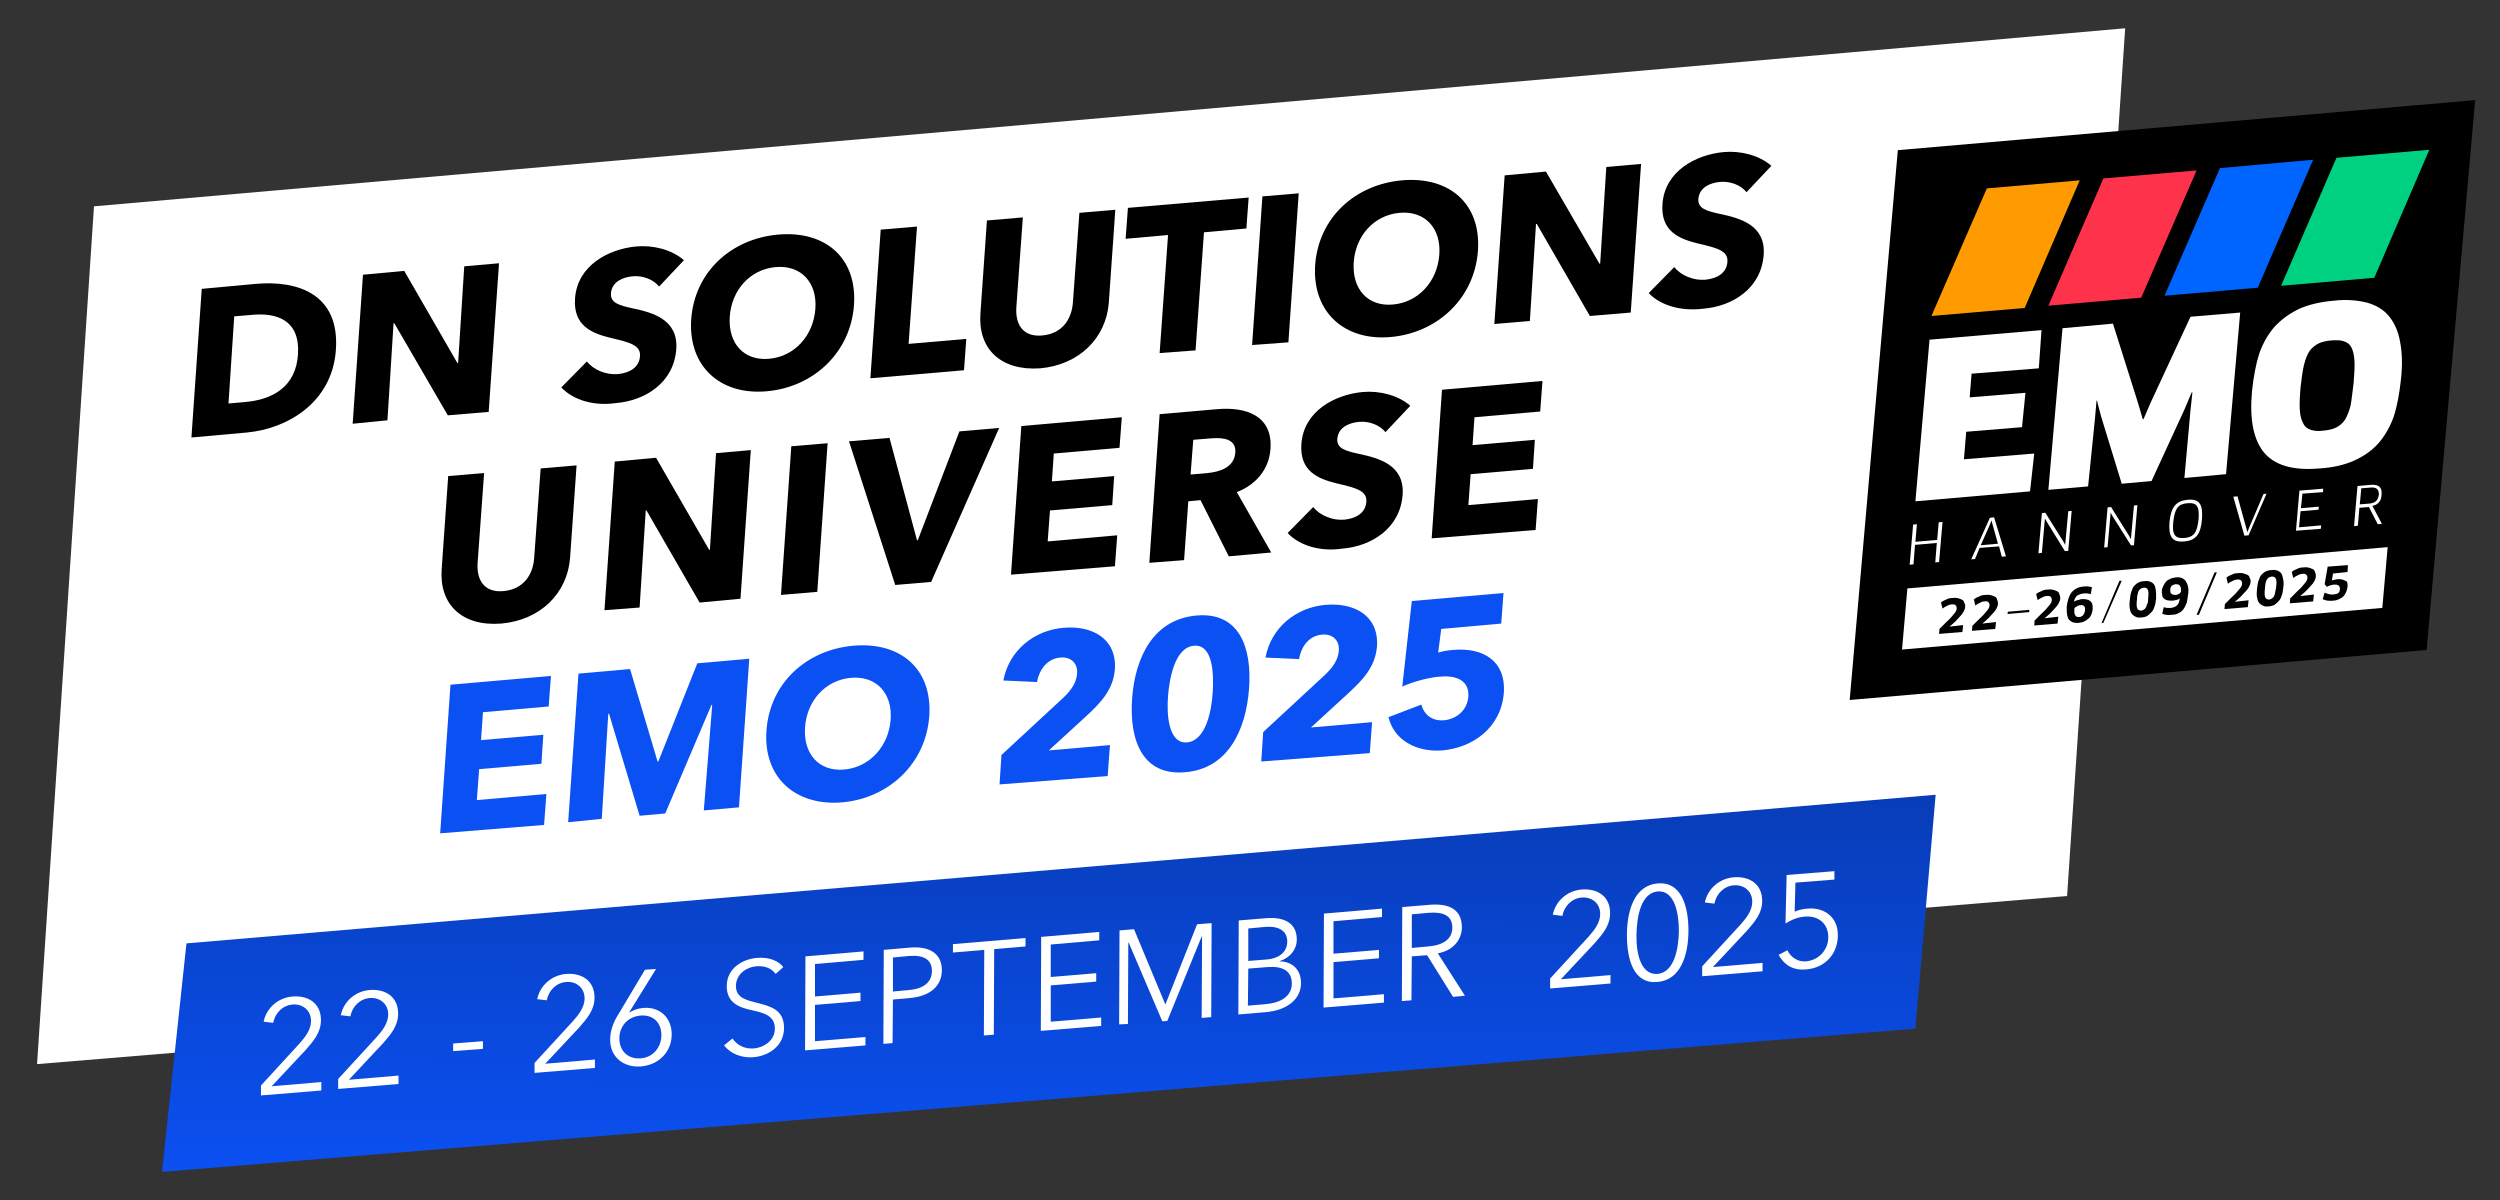 <?xml version="1.0" encoding="utf-8"?>
<!-- Generator: Adobe Illustrator 28.4.1, SVG Export Plug-In . SVG Version: 6.00 Build 0)  -->
<svg version="1.1" id="Layer_1" xmlns="http://www.w3.org/2000/svg" xmlns:xlink="http://www.w3.org/1999/xlink" x="0px" y="0px"
	 viewBox="0 0 654.3 314.1" style="enable-background:new 0 0 654.3 314.1;" xml:space="preserve">
<rect x="0" y="0" width="654.3" height="314.1" fill="#333333" stroke="none"/>
<style type="text/css">
	.st0{fill:#FFFFFF;}
	.st1{fill:#0B50F2;}
	.st2{fill:#FF9A00;}
	.st3{fill:#00D181;}
	.st4{fill:#0064FF;}
	.st5{fill:#FF324B;}
	.st6{fill:url(#SVGID_1_);}
</style>
<g>
	<g>
		<g>
			<polygon class="st0" points="556.2,7.4 24.6,54 9.7,278.5 541,234.5 			"/>
		</g>
		<g>
			<path d="M50.1,114.5l2.7-38.9l14.1-1.3c11.1-1,22.1,2.7,21,17.4c-1,13.6-12.6,20.5-23.3,21.5L50.1,114.5z M59.8,105.6l4.5-0.4
				c6.8-0.6,13.2-3.8,13.7-12.6s-5.5-10.8-12-10.2l-4.7,0.4L59.8,105.6z"/>
			<path d="M92.3,110.9l2.7-39l10.8-1L119.7,95h0.2l1.6-25.3l9.1-0.8l-2.7,38.9l-10.7,0.9l-14-24.1H103l-1.6,25.4L92.3,110.9z"/>
			<path d="M146.9,101.4l6.7-6.8c1.7,2.2,5.1,3.6,8.2,3.3c2.8-0.3,5.5-1.6,5.7-4.7c0.2-2.9-2.7-3.6-7.8-4.8
				c-4.9-1.2-9.7-3.2-9.2-10.3c0.6-8.6,8.7-12.9,16-13.6c4.4-0.4,9.3,0.8,12.5,3.6l-6.5,6.9c-1.5-1.9-4.3-2.9-6.8-2.7
				c-2.5,0.2-5.5,1.3-5.8,4.4c-0.2,2.6,2.1,3.2,5.7,4c5.2,1.1,11.9,2.9,11.4,10.6c-0.6,8.9-8.2,13.6-15.9,14.2
				C155.6,106.3,150.1,104.8,146.9,101.4z"/>
			<path d="M180.9,83.6c0.9-12.5,10.5-21.1,22.7-22.2c12.3-1.1,20.8,6,19.9,18.5c-0.9,12.3-10.5,21.4-22.8,22.5
				C188.5,103.5,180.1,95.9,180.9,83.6z M213.4,80.8c0.5-6.8-3.7-11.5-10.4-10.9s-11.5,6-12,12.9c-0.5,7.1,3.7,11.7,10.3,11.1
				C208,93.3,212.9,87.8,213.4,80.8z"/>
			<path d="M227.8,99l2.7-38.9l9.5-0.8L237.8,90l15.1-1.3l-0.6,8.2L227.8,99z"/>
			<path d="M256.6,82l1.7-24.3l9.4-0.8L266,80.4c-0.3,4.2,1.5,7.9,6.8,7.4c5.4-0.5,7.7-4.5,8-8.6l1.7-23.5l9.4-0.8l-1.7,24.3
				c-0.7,9.3-7.8,16.3-18,17.2C261.9,97.1,255.9,91.3,256.6,82z"/>
			<path d="M303.5,92.4l2.2-30.9l-11.1,1l0.6-8.1l31.6-2.7l-0.6,8.1l-11.1,1l-2.2,30.9L303.5,92.4z"/>
			<path d="M327.7,90.3l2.7-38.9l9.5-0.8l-2.7,39L327.7,90.3z"/>
			<path d="M344.2,69.4c0.9-12.5,10.5-21.1,22.7-22.2c12.3-1.1,20.8,6,19.9,18.5C385.9,78,376.3,87.1,364,88.2
				C351.9,89.3,343.4,81.7,344.2,69.4z M376.7,66.6c0.5-6.8-3.7-11.5-10.4-10.9c-6.7,0.6-11.5,6-12,12.9
				c-0.5,7.1,3.7,11.7,10.3,11.1C371.2,79.1,376.2,73.7,376.7,66.6z"/>
			<path d="M391.1,84.8l2.7-38.9l10.8-1l14,24.1h0.2l1.6-25.3l9.1-0.8l-2.7,38.9l-10.7,0.9l-13.9-24.1H402L400.4,84L391.1,84.8z"/>
			<path d="M431.5,76.7l6.7-6.8c1.7,2.2,5.1,3.6,8.2,3.3c2.8-0.3,5.5-1.6,5.7-4.7c0.2-2.9-2.7-3.6-7.8-4.8
				c-4.9-1.2-9.7-3.2-9.2-10.3c0.6-8.6,8.7-12.9,16-13.6c4.4-0.4,9.3,0.8,12.5,3.6l-6.5,6.9c-1.5-1.9-4.3-2.9-6.8-2.7
				s-5.5,1.3-5.8,4.4c-0.2,2.6,2.1,3.2,5.7,4c5.2,1.1,11.9,2.9,11.4,10.6c-0.6,8.9-8.2,13.6-15.9,14.2
				C440.1,81.5,434.6,80,431.5,76.7z"/>
			<path d="M115.6,148.9l1.7-24.3l9.4-0.8l-1.7,23.5c-0.3,4.2,1.5,7.9,6.8,7.4c5.4-0.5,7.7-4.5,8-8.6l1.7-23.5l9.4-0.8l-1.7,24.2
				c-0.7,9.3-7.8,16.3-18,17.2C120.9,164,114.9,158.2,115.6,148.9z"/>
			<path d="M158.2,159.7l2.7-38.9l10.8-1l13.9,24.1h0.2l1.6-25.3l9.1-0.8l-2.7,38.9l-10.7,1l-13.9-24.1H169l-1.6,25.4L158.2,159.7z"
				/>
			<path d="M204.4,155.7l2.7-38.9l9.5-0.8l-2.7,38.9L204.4,155.7z"/>
			<path d="M234.3,153.1l-12.1-37.6l10.6-0.9l7.2,26.8h0.2l10.9-28.5l10.4-0.9l-17.8,40.3L234.3,153.1z"/>
			<path d="M264.6,150.4l2.7-38.9l26.3-2.3l-0.6,8l-17.2,1.5l-0.5,7.3l16.3-1.4l-0.5,7.6l-16.3,1.4l-0.6,8.1l18.2-1.6l-0.6,8.1
				L264.6,150.4z"/>
			<path d="M300.8,147.3l2.7-38.9l14.9-1.3c7.6-0.7,14.8,1.6,14.1,10.5c-0.4,5.2-3.7,9.2-8.8,11.2l9,15.8l-11.1,1l-7.4-14.7
				l-3.2,0.3l-1.1,15.4L300.8,147.3z M311.6,124.2l4.5-0.4c3-0.3,6.9-1.4,7.2-5.3c0.3-3.6-3.1-4-6-3.8l-5,0.4L311.6,124.2z"/>
			<path d="M337,139.5l6.7-6.8c1.7,2.2,5.1,3.6,8.2,3.3c2.8-0.3,5.5-1.6,5.7-4.7c0.2-2.9-2.7-3.6-7.8-4.8c-4.9-1.2-9.7-3.2-9.2-10.3
				c0.6-8.6,8.7-12.9,16-13.6c4.4-0.4,9.3,0.8,12.5,3.6l-6.5,6.9c-1.5-1.9-4.3-2.9-6.8-2.7c-2.5,0.2-5.5,1.3-5.8,4.4
				c-0.2,2.6,2.1,3.2,5.7,4c5.2,1.1,11.9,2.9,11.4,10.6c-0.6,8.9-8.2,13.6-15.9,14.2C345.7,144.4,340.2,142.9,337,139.5z"/>
			<path d="M374.7,140.9l2.7-38.9l26.3-2.3l-0.6,8l-17.2,1.5l-0.5,7.3l16.3-1.4l-0.5,7.6l-16.3,1.4l-0.6,8.1l18.2-1.6l-0.6,8.1
				L374.7,140.9z"/>
			<path class="st1" d="M115.2,218.1l2.7-38.9l26.3-2.3l-0.6,8l-17.2,1.5l-0.5,7.3l16.3-1.4l-0.5,7.6l-16.3,1.4l-0.6,8.1l18.2-1.6
				l-0.6,8.1L115.2,218.1z"/>
			<path class="st1" d="M148.7,215.2l2.7-38.9l13.5-1.2l7.2,24.2h0.2l10.2-25.7l13.6-1.2l-2.7,38.9l-9.2,0.8l2.2-27.6h-0.2
				l-12.1,28.4l-6.7,0.6l-8-26.7h-0.2l-1.7,27.5L148.7,215.2z"/>
			<path class="st1" d="M200.6,191.2c0.9-12.5,10.5-21.1,22.7-22.2c12.3-1.1,20.8,6,19.9,18.5c-0.9,12.3-10.5,21.4-22.8,22.5
				C208.2,211,199.7,203.5,200.6,191.2z M233.1,188.3c0.5-6.8-3.7-11.5-10.4-10.9s-11.5,6-12,12.9c-0.5,7.1,3.7,11.7,10.3,11.1
				C227.6,200.8,232.6,195.3,233.1,188.3z"/>
			<path class="st1" d="M261.6,205.3l0.5-7.7l16.2-15c2.1-2,3.4-3.9,3.6-6.3c0.2-2.7-1.6-4.5-4.5-4.2c-3.1,0.3-5.3,2.8-6,6.4
				l-8.8-0.4c1.5-8,8.2-13.2,15.8-13.8c7.2-0.6,13.8,2.6,13.4,10.7c-0.4,5.6-3.8,9-7.7,12.6l-9.6,8.8l16-1.4l-0.6,8.1L261.6,205.3z"
				/>
			<path class="st1" d="M296.3,182.8c0.8-11,5.7-20.7,16.8-21.7c11.1-1,14.6,8.1,13.8,19.1c-0.8,11-5.6,21-16.7,21.9
				C299.1,203.1,295.5,193.9,296.3,182.8z M317.4,181.1c0.3-4.9,0-12.5-4.9-12.1s-6.4,8.2-6.8,13.1c-0.4,5,0.1,12.6,5,12.2
				C315.6,193.8,317.1,186.1,317.4,181.1z"/>
			<path class="st1" d="M330.1,199.3l0.5-7.7l16.2-15c2.1-2,3.4-3.9,3.6-6.3c0.2-2.7-1.6-4.5-4.5-4.2c-3.1,0.3-5.3,2.8-5.9,6.4
				l-8.8-0.4c1.5-8,8.2-13.2,15.8-13.8c7.2-0.6,13.8,2.6,13.4,10.7c-0.4,5.6-3.8,9-7.7,12.6l-9.6,8.8l16-1.4l-0.6,8.1L330.1,199.3z"
				/>
			<path class="st1" d="M363.4,187.7l8.6-3.3c0.7,2.7,2.9,4.4,6,4.1c3.1-0.3,6-2.5,6.3-6.2c0.3-4.6-3.8-5.6-7.6-5.2
				c-2.7,0.2-6.9,1.3-9.7,2.6l2.5-22.4l24-2.1l-0.6,8l-15.7,1.4l-0.8,6.2c1.2-0.4,2.7-0.6,3.9-0.7c7.9-0.7,13.8,2.9,13.3,11.1
				c-0.7,9.4-8.3,14.5-16.1,15.2C370.5,196.9,364.8,193.6,363.4,187.7z"/>
		</g>
		<g>
			<polygon points="496.7,39.3 647.8,26.2 635.1,170.1 484.1,183.2 			"/>
			<g>
				<g>
					<path class="st0" d="M532.4,118.7l-1.1,9.9l-30,2.6l3.7-42.3l29.3-2.5l-0.7,10L516,97.8l-0.5,6.2l14.6-1.2l-0.9,9l-14.6,1.2
						l-0.6,7.2L532.4,118.7z"/>
					<path class="st0" d="M553,84.7l6.6,20.9l1.2,4.1h0.2l1.9-4.4l10.4-22.4l13-1.1l-3.7,42.3l-10.9,1l1.6-17.8l0.5-4.6h-0.2
						l-1.9,4.5l-8.6,18.7l-7.8,0.7l-5.4-17.6l-1.1-4.2l-0.1,0.1l-0.4,4.6l-1.8,17.8l-10.4,0.9l3.7-42.3L553,84.7z"/>
					<path class="st0" d="M628.4,99.1c-0.4,3.8-1,7.1-1.9,9.9c-1,2.8-2.4,5.2-4.1,7.1s-3.9,3.4-6.4,4.5s-5.5,1.8-9,2
						c-6.8,0.6-11.6-0.8-14.4-4.1c-2.8-3.3-3.9-8.7-3.2-16.2c0.4-3.7,1-7,1.9-9.8c1-2.8,2.4-5.2,4.1-7.1c1.8-1.9,3.9-3.4,6.4-4.6
						c2.5-1.1,5.5-1.8,9-2.1c3.4-0.4,6.3-0.1,8.7,0.5c2.4,0.7,4.3,1.8,5.7,3.5s2.4,3.8,2.9,6.5C628.7,92.1,628.8,95.4,628.4,99.1z
						 M616,100.1c0.2-2.4,0.3-4.4,0.2-5.8c-0.1-1.5-0.4-2.6-0.8-3.4c-0.4-0.8-1.1-1.3-2-1.6s-2-0.3-3.3-0.2s-2.5,0.4-3.3,0.8
						s-1.7,1.1-2.3,1.9c-0.6,0.9-1.1,2.1-1.5,3.7s-0.6,3.5-0.9,5.9c-0.2,2.4-0.3,4.4-0.2,5.9s0.4,2.6,0.9,3.5c0.4,0.9,1.1,1.4,2,1.7
						s2,0.4,3.3,0.2c1.3-0.1,2.5-0.4,3.3-0.8s1.7-1.1,2.3-2c0.6-1,1.1-2.2,1.5-3.8C615.5,104.5,615.7,102.5,616,100.1z"/>
				</g>
			</g>
			<g>
				<path class="st0" d="M506.5,147.2l0.4-5.1l-5.7,0.5l-0.4,5.1l-1,0.1l0.9-10.5l1-0.1l-0.4,4.6l5.7-0.5l0.4-4.6l1-0.1l-0.9,10.5
					L506.5,147.2z"/>
				<path class="st0" d="M523.2,143l-5.1,0.4l-1.2,2.9l-1,0.1l4.9-10.9l1.1-0.1l3.1,10.2l-1.1,0.1L523.2,143z M520.8,137.3l-2.4,5.4
					l4.5-0.4l-1.4-5l-0.3-1.1l0,0L520.8,137.3z"/>
				<path class="st0" d="M540.4,144.2l-4.7-7.6l-0.5-0.9l0,0l-0.1,1.1l-0.7,7.9l-0.9,0.1l0.9-10.5l0.9-0.1l4.7,7.5l0.5,0.9l0,0
					l0.1-1.1l0.7-7.7l0.9-0.1l-0.9,10.5L540.4,144.2z"/>
				<path class="st0" d="M557.7,142.7l-4.8-7.6l-0.5-0.9l0,0l-0.1,1.1l-0.7,7.9l-0.9,0.1l0.9-10.5l0.9-0.1l4.7,7.5l0.5,0.9l0,0
					l0.1-1.1l0.7-7.7l0.9-0.1l-0.9,10.5L557.7,142.7z"/>
				<path class="st0" d="M571.6,141.7c-3.1,0.3-4.1-1.2-3.8-5.1c0.4-3.9,1.7-5.5,4.7-5.8c3.1-0.3,4.1,1.1,3.8,5.1
					C576,139.8,574.7,141.5,571.6,141.7z M572.5,131.7c-2.4,0.2-3.3,1.3-3.7,4.8s0.5,4.5,2.9,4.3s3.3-1.3,3.7-4.8
					C575.7,132.4,574.9,131.5,572.5,131.7z"/>
				<path class="st0" d="M593.2,129.2l-4.7,10.9l-1.1,0.1l-2.9-10.2l1.1-0.1l2.3,8.3l0.3,1.1l0,0l0.4-1.1l3.8-8.9L593.2,129.2z"/>
				<path class="st0" d="M607.5,137.5l-0.1,0.9l-6.5,0.5l0.9-10.5l6.2-0.5v0.9l-5.4,0.4l-0.4,3.8l4.7-0.4l-0.1,0.8l-4.7,0.4
					l-0.4,4.2L607.5,137.5z"/>
				<path class="st0" d="M620.9,132.4l2.5,4.7l-1.1,0.1l-2.3-4.5l-2.5,0.2l-0.4,4.7l-1,0.1l0.9-10.5l3.4-0.3
					c2.1-0.2,3.1,0.6,2.9,2.5C623.3,131.1,622.4,132.1,620.9,132.4z M620.5,127.6l-2.5,0.2l-0.4,4.2l2.5-0.2
					c1.6-0.2,2.3-0.8,2.5-2.4C622.6,128.1,622,127.5,620.5,127.6z"/>
			</g>
			<g>
				<polygon class="st2" points="544.3,47.2 529.9,80.6 505.5,82.7 520,49.3 				"/>
				<polygon class="st3" points="635.8,39.2 621.4,72.7 597,74.8 611.5,41.3 				"/>
				<polygon class="st4" points="605.4,41.8 590.9,75.3 566.5,77.4 581,44 				"/>
				<polygon class="st5" points="574.9,44.6 560.4,77.9 536.1,80 550.5,46.7 				"/>
			</g>
			<g>
				<polygon class="st0" points="623.5,159.1 497.8,170 499.2,154 624.9,143.2 				"/>
				<g>
					<g>
						<path d="M514.3,158.9c0,0.4-0.2,0.8-0.4,1.2c-0.2,0.4-0.5,0.8-0.9,1.2s-0.8,0.9-1.2,1.3c-0.4,0.4-1,0.9-1.6,1.4l0,0l3.6-0.4
							l-0.2,1.8l-6.1,0.5l0.1-1.3c0.6-0.6,1.1-1.1,1.7-1.7c0.5-0.5,1.1-1,1.4-1.4c0.4-0.4,0.7-0.9,1-1.2c0.3-0.4,0.4-0.8,0.4-1.1
							c0-0.4-0.1-0.6-0.3-0.8s-0.6-0.3-1.1-0.2c-0.4,0-0.8,0.2-1.2,0.4s-0.8,0.4-1.1,0.7l-0.4-1.6c0.4-0.4,0.9-0.6,1.4-0.8
							c0.5-0.3,1.1-0.4,1.8-0.4c0.5-0.1,1,0,1.4,0.1c0.4,0.1,0.7,0.3,1,0.4c0.3,0.2,0.4,0.4,0.5,0.8
							C514.3,158.1,514.4,158.4,514.3,158.9z"/>
						<path d="M522.9,158.1c0,0.4-0.2,0.8-0.4,1.2s-0.5,0.8-0.9,1.2c-0.4,0.4-0.8,0.9-1.2,1.3c-0.4,0.4-1,0.9-1.6,1.4l0,0l3.6-0.4
							l-0.2,1.8l-6.1,0.5l0.1-1.3c0.6-0.6,1.1-1.1,1.7-1.7c0.5-0.5,1.1-1,1.4-1.4c0.4-0.4,0.7-0.9,1-1.2c0.3-0.4,0.4-0.8,0.4-1.1
							c0-0.4-0.1-0.6-0.3-0.8c-0.2-0.2-0.6-0.3-1.1-0.2c-0.4,0-0.8,0.2-1.2,0.4s-0.8,0.4-1.1,0.7l-0.4-1.6c0.4-0.4,0.9-0.6,1.4-0.8
							c0.5-0.3,1.1-0.4,1.8-0.4c0.5-0.1,1,0,1.4,0.1s0.7,0.3,1,0.4c0.3,0.2,0.4,0.4,0.5,0.8C522.9,157.4,522.9,157.7,522.9,158.1z"
							/>
						<path d="M539.2,156.7c0,0.4-0.2,0.8-0.4,1.2s-0.5,0.8-0.9,1.2s-0.8,0.9-1.2,1.3c-0.4,0.4-1,0.9-1.6,1.4l0,0l3.6-0.4l-0.2,1.8
							l-6.1,0.5l0.1-1.3c0.6-0.6,1.1-1.1,1.7-1.7c0.5-0.5,1.1-1,1.4-1.4c0.4-0.4,0.7-0.9,1-1.2c0.3-0.4,0.4-0.8,0.4-1.1
							c0-0.4-0.1-0.6-0.3-0.8s-0.6-0.3-1.1-0.2c-0.4,0-0.8,0.2-1.2,0.4s-0.8,0.4-1.1,0.7l-0.4-1.6c0.4-0.4,0.9-0.6,1.4-0.8
							c0.5-0.3,1.1-0.4,1.8-0.4c0.5-0.1,1,0,1.4,0.1s0.7,0.3,1,0.4c0.3,0.2,0.4,0.4,0.5,0.8C539.2,156,539.2,156.3,539.2,156.7z"/>
						<path d="M547.7,159.3c-0.1,1.1-0.4,2-1.1,2.6s-1.4,1-2.5,1.1c-0.5,0.1-1.1,0-1.5-0.1s-0.8-0.4-1.1-0.7
							c-0.3-0.4-0.4-0.8-0.5-1.3s-0.1-1.2-0.1-2.1c0.2-1.6,0.6-2.9,1.3-3.8c0.8-0.9,1.8-1.4,3.2-1.5c0.4,0,0.8-0.1,1.1,0
							c0.4,0,0.7,0.1,1,0.2l-0.3,1.8c-0.3-0.1-0.5-0.1-0.9-0.2c-0.3,0-0.6,0-0.9,0c-0.8,0.1-1.3,0.3-1.8,0.6
							c-0.4,0.4-0.7,0.9-0.8,1.6l0,0c0.3-0.2,0.6-0.4,0.9-0.4c0.4-0.1,0.6-0.2,1-0.3C547,156.7,547.8,157.5,547.7,159.3z
							 M545.7,159.5c0-0.4,0-0.7-0.3-0.9c-0.2-0.2-0.5-0.3-1-0.2c-0.1,0-0.3,0-0.4,0.1c-0.2,0-0.3,0.1-0.4,0.2
							c-0.2,0.1-0.3,0.2-0.4,0.2c-0.1,0.1-0.2,0.2-0.3,0.3c0,0.4,0,0.8,0,1.1s0.1,0.5,0.2,0.7c0.1,0.2,0.3,0.3,0.4,0.4
							c0.2,0.1,0.4,0.1,0.6,0.1c0.4,0,0.8-0.2,1.1-0.5C545.6,160.4,545.7,160,545.7,159.5z"/>
						<path d="M564.3,156.6c-0.1,0.8-0.2,1.6-0.4,2.1c-0.2,0.6-0.4,1.1-0.8,1.5c-0.4,0.4-0.7,0.7-1.1,1c-0.4,0.2-1,0.4-1.6,0.4
							c-0.6,0.1-1.1,0-1.5-0.2s-0.7-0.4-1-0.8c-0.3-0.4-0.4-0.8-0.5-1.4c-0.1-0.6-0.1-1.3,0-2.1c0.1-0.9,0.2-1.6,0.4-2.2
							s0.4-1.1,0.7-1.5c0.4-0.4,0.7-0.7,1.1-0.9c0.4-0.2,1-0.4,1.6-0.4c0.6-0.1,1.1,0,1.5,0.1c0.4,0.2,0.8,0.4,1,0.7
							c0.3,0.4,0.4,0.8,0.5,1.4C564.3,155,564.3,155.7,564.3,156.6z M562.2,156.7c0.1-0.6,0.1-1.1,0.1-1.5s-0.1-0.7-0.2-0.9
							c-0.1-0.2-0.3-0.4-0.4-0.4c-0.2-0.1-0.4-0.1-0.6-0.1s-0.4,0.1-0.7,0.2c-0.2,0.1-0.4,0.3-0.5,0.4c-0.2,0.3-0.3,0.5-0.4,0.9
							c-0.1,0.4-0.2,0.9-0.2,1.5c-0.1,0.6-0.1,1.1-0.1,1.6c0,0.4,0.1,0.7,0.2,0.9c0.1,0.2,0.3,0.4,0.4,0.4c0.2,0.1,0.4,0.1,0.6,0.1
							c0.3,0,0.4-0.1,0.6-0.2s0.4-0.3,0.5-0.4c0.2-0.3,0.3-0.5,0.4-1C562.2,157.8,562.2,157.4,562.2,156.7z"/>
						<path d="M572.7,155.4c-0.1,0.9-0.3,1.7-0.4,2.4c-0.3,0.6-0.5,1.2-0.9,1.7s-0.8,0.8-1.3,1c-0.5,0.3-1.1,0.4-1.8,0.4
							c-0.5,0.1-1,0.1-1.3,0c-0.4,0-0.7-0.1-1.1-0.3l0.4-1.7c0.3,0.1,0.6,0.2,0.9,0.2s0.6,0,1,0c0.7-0.1,1.2-0.3,1.6-0.7
							c0.4-0.4,0.6-1,0.7-1.8l0,0c-0.3,0.2-0.5,0.4-0.9,0.4c-0.4,0.1-0.6,0.2-1.1,0.2s-0.9,0-1.3-0.1c-0.4-0.1-0.6-0.3-0.9-0.5
							c-0.3-0.3-0.4-0.5-0.4-0.9c-0.1-0.4-0.1-0.7-0.1-1.1s0.2-0.9,0.4-1.3c0.2-0.4,0.4-0.7,0.7-1.1c0.3-0.3,0.6-0.5,1.1-0.7
							c0.4-0.2,0.9-0.3,1.5-0.4c1.1-0.1,1.9,0.2,2.5,0.9C572.6,152.9,572.9,154,572.7,155.4z M570.8,154.9c0-0.4,0-0.7,0-1
							c-0.1-0.3-0.2-0.4-0.3-0.6c-0.1-0.2-0.3-0.3-0.4-0.3c-0.2-0.1-0.4-0.1-0.6-0.1c-0.4,0-0.8,0.2-1.1,0.4
							c-0.3,0.3-0.4,0.6-0.4,1.1c0,0.4,0,0.8,0.3,1c0.2,0.2,0.5,0.3,1.1,0.3c0.4,0,0.6-0.1,0.9-0.3
							C570.4,155.4,570.6,155.2,570.8,154.9z"/>
						<path d="M589,152.4c0,0.4-0.2,0.8-0.4,1.2s-0.5,0.8-0.9,1.2s-0.8,0.9-1.2,1.3c-0.4,0.4-1,0.9-1.6,1.4l0,0l3.6-0.4l-0.2,1.8
							l-6.1,0.5l0.1-1.3c0.6-0.6,1.1-1.1,1.7-1.7s1.1-1,1.4-1.4c0.4-0.4,0.7-0.9,1-1.2c0.3-0.4,0.4-0.8,0.4-1.1
							c0-0.4-0.1-0.6-0.3-0.8s-0.6-0.3-1.1-0.2c-0.4,0-0.8,0.2-1.2,0.4s-0.8,0.4-1.1,0.7l-0.4-1.6c0.4-0.4,0.9-0.6,1.4-0.8
							c0.5-0.3,1.1-0.4,1.8-0.4c0.5-0.1,1,0,1.4,0.1s0.7,0.3,1,0.4c0.3,0.2,0.4,0.4,0.5,0.8C589,151.6,589.1,151.9,589,152.4z"/>
						<path d="M597.6,153.7c-0.1,0.8-0.2,1.6-0.4,2.1c-0.2,0.6-0.4,1.1-0.8,1.5c-0.4,0.4-0.7,0.7-1.1,1c-0.4,0.2-1,0.4-1.6,0.4
							c-0.6,0.1-1.1,0-1.5-0.2s-0.7-0.4-1-0.8c-0.3-0.4-0.4-0.8-0.5-1.4c-0.1-0.6-0.1-1.3,0-2.1c0.1-0.9,0.2-1.6,0.4-2.2
							s0.4-1.1,0.7-1.5c0.4-0.4,0.7-0.7,1.1-0.9c0.4-0.2,1-0.4,1.6-0.4c0.6-0.1,1.1,0,1.5,0.1c0.4,0.2,0.8,0.4,1,0.7
							c0.3,0.4,0.4,0.8,0.5,1.4C597.7,152,597.7,152.8,597.6,153.7z M595.7,153.8c0.1-0.6,0.1-1.1,0.1-1.5s-0.1-0.7-0.2-0.9
							c-0.1-0.2-0.3-0.4-0.4-0.4c-0.2-0.1-0.4-0.1-0.6-0.1c-0.3,0-0.4,0.1-0.7,0.2c-0.2,0.1-0.4,0.3-0.5,0.4
							c-0.2,0.3-0.3,0.5-0.4,0.9c-0.1,0.4-0.2,0.9-0.2,1.5c-0.1,0.6-0.1,1.1-0.1,1.6c0,0.4,0.1,0.7,0.2,0.9c0.1,0.2,0.3,0.4,0.4,0.4
							c0.2,0.1,0.4,0.1,0.6,0.1c0.3,0,0.4-0.1,0.6-0.2c0.2-0.1,0.4-0.3,0.5-0.4c0.2-0.3,0.3-0.5,0.4-1
							C595.5,154.9,595.6,154.4,595.7,153.8z"/>
						<path d="M606.1,150.9c0,0.4-0.2,0.8-0.4,1.2s-0.5,0.8-0.9,1.2s-0.8,0.9-1.2,1.3c-0.4,0.4-1,0.9-1.6,1.4l0,0l3.6-0.4l-0.2,1.8
							l-6.1,0.5l0.1-1.3c0.6-0.6,1.1-1.1,1.7-1.7c0.5-0.5,1.1-1,1.4-1.4c0.4-0.4,0.7-0.9,1-1.2c0.3-0.4,0.4-0.8,0.4-1.1
							c0-0.4-0.1-0.6-0.3-0.8s-0.6-0.3-1.1-0.2c-0.4,0-0.8,0.2-1.2,0.4s-0.8,0.4-1.1,0.7l-0.4-1.6c0.4-0.4,0.9-0.6,1.4-0.8
							c0.5-0.3,1.1-0.4,1.8-0.4c0.5-0.1,1,0,1.4,0.1s0.7,0.3,1,0.4c0.3,0.2,0.4,0.4,0.5,0.8C606.1,150.1,606.1,150.5,606.1,150.9z"
							/>
						<path d="M614.4,153.6c-0.1,0.5-0.2,1-0.4,1.4s-0.4,0.8-0.7,1.1s-0.7,0.5-1.1,0.7c-0.4,0.2-1,0.4-1.6,0.4c-0.5,0.1-1.1,0-1.5,0
							c-0.4-0.1-0.9-0.2-1.2-0.4l0.5-1.7c0.4,0.2,0.7,0.3,1.1,0.4c0.4,0.1,0.7,0.1,1.2,0.1c0.6-0.1,1.1-0.2,1.3-0.4
							c0.3-0.3,0.4-0.6,0.4-1.1c0-0.4-0.1-0.7-0.4-0.9c-0.3-0.2-0.6-0.2-1.1-0.2c-0.4,0-0.6,0.1-1,0.2c-0.4,0.1-0.6,0.2-0.9,0.4
							l-0.6-0.7l0.8-4.6l5.3-0.4l-0.1,1.8l-3.8,0.4l-0.3,1.8c0.4-0.1,0.9-0.2,1.3-0.3c1-0.1,1.7,0.1,2.2,0.4
							C614.3,152,614.5,152.7,614.4,153.6z"/>
					</g>
					<polygon points="555.3,152 550.5,163 550,163.1 554.7,152 					"/>
					<polygon points="580.2,149.8 575.5,160.9 574.9,160.9 579.6,149.8 					"/>
					<polygon points="531.1,160.2 525.4,160.7 525.5,160.1 531.1,159.6 					"/>
				</g>
			</g>
		</g>
		<g>
			
				<linearGradient id="SVGID_1_" gradientUnits="userSpaceOnUse" x1="299.89" y1="-5090.185" x2="299.89" y2="-5191.027" gradientTransform="matrix(1 4.618936e-03 4.618936e-03 -1 -1.646 -4884.642)">
				<stop  offset="0" style="stop-color:#083DB8"/>
				<stop  offset="1" style="stop-color:#0B50F2"/>
			</linearGradient>
			<polygon class="st6" points="506.6,208 48.8,246.9 42.4,306.7 501.3,269.2 			"/>
			<g>
				<path class="st0" d="M68.3,286.7v-2.6l10.1-11c1.5-1.7,3-3.6,3-5.9c0-2.8-2.2-4.5-4.8-4.3c-2.6,0.2-4.6,2.2-5.1,4.8l-2.5-0.3
					c0.7-3.5,3.7-6.3,7.6-6.6c4-0.3,7.4,1.7,7.4,6.2c0,3.2-1.9,5.4-4,7.8l-8.9,9.5l13-1.1v2.2L68.3,286.7z"/>
				<path class="st0" d="M88.5,285v-2.6l10.1-11c1.5-1.7,3-3.6,3-5.9c0-2.8-2.2-4.5-4.8-4.3s-4.6,2.2-5.1,4.8l-2.5-0.3
					c0.7-3.5,3.7-6.3,7.6-6.6c4-0.3,7.4,1.7,7.4,6.2c0,3.2-1.9,5.4-4,7.8l-8.9,9.5l13-1.1v2.2L88.5,285z"/>
				<path class="st0" d="M118.6,275.1v-2l7.8-0.6v2L118.6,275.1z"/>
				<path class="st0" d="M139.9,280.8v-2.6l10.1-11c1.5-1.7,3-3.6,3-5.9c0-2.8-2.2-4.5-4.8-4.3s-4.6,2.2-5.1,4.8l-2.5-0.3
					c0.7-3.5,3.7-6.3,7.6-6.6c4-0.3,7.4,1.7,7.4,6.2c0,3.2-1.9,5.4-4,7.8l-8.9,9.5l13-1.1v2.2L139.9,280.8z"/>
				<path class="st0" d="M159.7,272c0-2.5,1-4.8,2.3-6.8l6.8-11.4l2.9-0.2l-7,11.3l0.1,0.1c0.7-0.6,2.3-1.1,3.5-1.2
					c4.3-0.4,7.5,2.5,7.5,6.9c0,4.6-3.4,8-8,8.4S159.6,276.6,159.7,272z M173.1,270.9c0-3.2-2.1-5.4-5.5-5.1s-5.5,2.9-5.5,6
					c0,3.2,2.2,5.4,5.5,5.2S173.1,274.1,173.1,270.9z"/>
				<path class="st0" d="M189.5,273.6l2.2-1.8c1.1,1.6,3,2.8,5.6,2.6c2.5-0.2,5.5-2,5.5-5.2c0-3.4-2.9-4.1-6-4.8
					c-3.3-0.7-6.6-1.9-6.6-6.3c0-4.8,4.3-7.1,7.9-7.4c3.3-0.3,5.8,0.9,6.9,2.4l-2,1.8c-1-1.4-2.7-2.2-5.1-2
					c-2.4,0.2-5.2,1.9-5.3,5.1c0,3.1,2.6,3.7,5.3,4.4c3.5,0.9,7.3,1.7,7.3,6.6s-4.2,7.4-8.1,7.7
					C194.2,276.9,191.3,275.9,189.5,273.6z"/>
				<path class="st0" d="M210.7,274.9l0.1-24.6L226,249v2.2l-12.7,1.1v8.5l11.9-1v2.2l-11.9,1v9.5l13.2-1.1v2.2L210.7,274.9z"/>
				<path class="st0" d="M231.2,273.2l0.1-24.6l6.9-0.6c5-0.4,8.3,1.5,8.3,5.9s-3.4,6.9-8.4,7.3l-4.4,0.4l-0.1,11.4L231.2,273.2z
					 M233.7,259.5l4.2-0.4c3.9-0.3,6-2.1,6-5c0-3-2.2-4.2-6-3.9l-4.2,0.4V259.5z"/>
				<path class="st0" d="M257.5,271l0.1-22.4l-8.2,0.7v-2.2l19-1.6v2.2l-8.2,0.7l-0.1,22.4L257.5,271z"/>
				<path class="st0" d="M272.4,269.8l0.1-24.6l15.2-1.3v2.2l-12.7,1.1v8.5l11.9-1v2.2l-11.9,1v9.5l13.2-1.1v2.2L272.4,269.8z"/>
				<path class="st0" d="M292.9,268.1l0.1-24.6l3.8-0.3l8.2,19.7l0,0l8.3-21l3.8-0.3l-0.1,24.6l-2.5,0.2l0.1-21.3h-0.1l-9,22.1
					l-1.3,0.1l-8.8-20.6h-0.1l-0.1,21.3L292.9,268.1z"/>
				<path class="st0" d="M324.1,265.5l0.1-24.6l7.3-0.6c3.7-0.3,7.9,0.7,7.9,5.6c0,2.6-1.8,4.8-4.4,5.6v0.1c3.2,0.1,5.5,2.1,5.5,5.7
					c0,4.1-3.5,7.1-9.2,7.6L324.1,265.5z M326.6,263.2l4.7-0.4c3.6-0.3,6.8-1.9,6.8-5.4c0-3.2-2.3-4.6-6.3-4.3l-5.1,0.4L326.6,263.2
					z M326.7,251.5l5-0.4c2.4-0.2,5.2-1.5,5.2-4.7c0-3.1-2.7-4.1-5.9-3.8l-4.3,0.4L326.7,251.5z"/>
				<path class="st0" d="M346.4,263.7l0.1-24.6l15.2-1.3v2.2l-12.7,1.1v8.5l11.9-1v2.2l-11.9,1v9.5l13.2-1.1v2.2L346.4,263.7z"/>
				<path class="st0" d="M366.9,262l0.1-24.6l7.2-0.6c4.9-0.4,8.4,1.1,8.4,5.9c0,3.6-2.7,6.2-6.3,6.8l7.1,11.1l-3.1,0.3l-6.8-10.9
					l-4,0.3l-0.1,11.5L366.9,262z M369.5,248.1l4.3-0.4c4-0.3,6.3-2,6.3-4.9c0-3.2-2.4-4.2-6.2-3.9l-4.4,0.4L369.5,248.1
					L369.5,248.1z"/>
				<path class="st0" d="M405.7,258.7v-2.6l10.1-11c1.5-1.7,3-3.6,3-5.9c0-2.8-2.2-4.5-4.8-4.3c-2.6,0.2-4.6,2.2-5.1,4.8l-2.5-0.3
					c0.7-3.5,3.7-6.3,7.6-6.6c4-0.3,7.4,1.7,7.4,6.2c0,3.2-1.9,5.4-4,7.8l-8.9,9.5l13-1.1v2.2L405.7,258.7z"/>
				<path class="st0" d="M425.8,244.8c0-6.4,1.9-13.1,8.1-13.6c6.1-0.5,8,5.9,8,12.3s-2,13-8.1,13.5
					C427.6,257.6,425.8,251.2,425.8,244.8z M439.4,243.7c0-4.9-1.2-10.7-5.5-10.4c-4.4,0.4-5.5,6.4-5.6,11.3s1.1,10.6,5.5,10.3
					C438.1,254.5,439.3,248.6,439.4,243.7z"/>
				<path class="st0" d="M445.5,255.5v-2.6l10.1-11c1.5-1.7,3-3.6,3-5.9c0-2.8-2.2-4.5-4.8-4.3c-2.6,0.2-4.6,2.2-5.1,4.8l-2.5-0.3
					c0.7-3.5,3.7-6.3,7.6-6.6c4-0.3,7.4,1.7,7.4,6.2c0,3.2-1.9,5.4-4,7.8l-8.9,9.5l13-1.1v2.2L445.5,255.5z"/>
				<path class="st0" d="M465.5,249.9l2.3-1.2c0.9,1.9,2.8,3.1,4.9,2.9c3.3-0.3,5.8-3,5.8-6.3c0-3.6-2.6-5.7-6.1-5.4
					c-1.8,0.1-3.5,0.8-5.1,1.8l0.3-12.7l12.5-1v2.2l-10.2,0.8l-0.2,7.6c1-0.5,2.3-0.7,3.4-0.8c4.6-0.4,8,2.5,7.9,7
					c0,4.8-3.3,8.5-8.2,8.9C469.3,254.1,466.9,252.5,465.5,249.9z"/>
			</g>
		</g>
	</g>
</g>
</svg>
